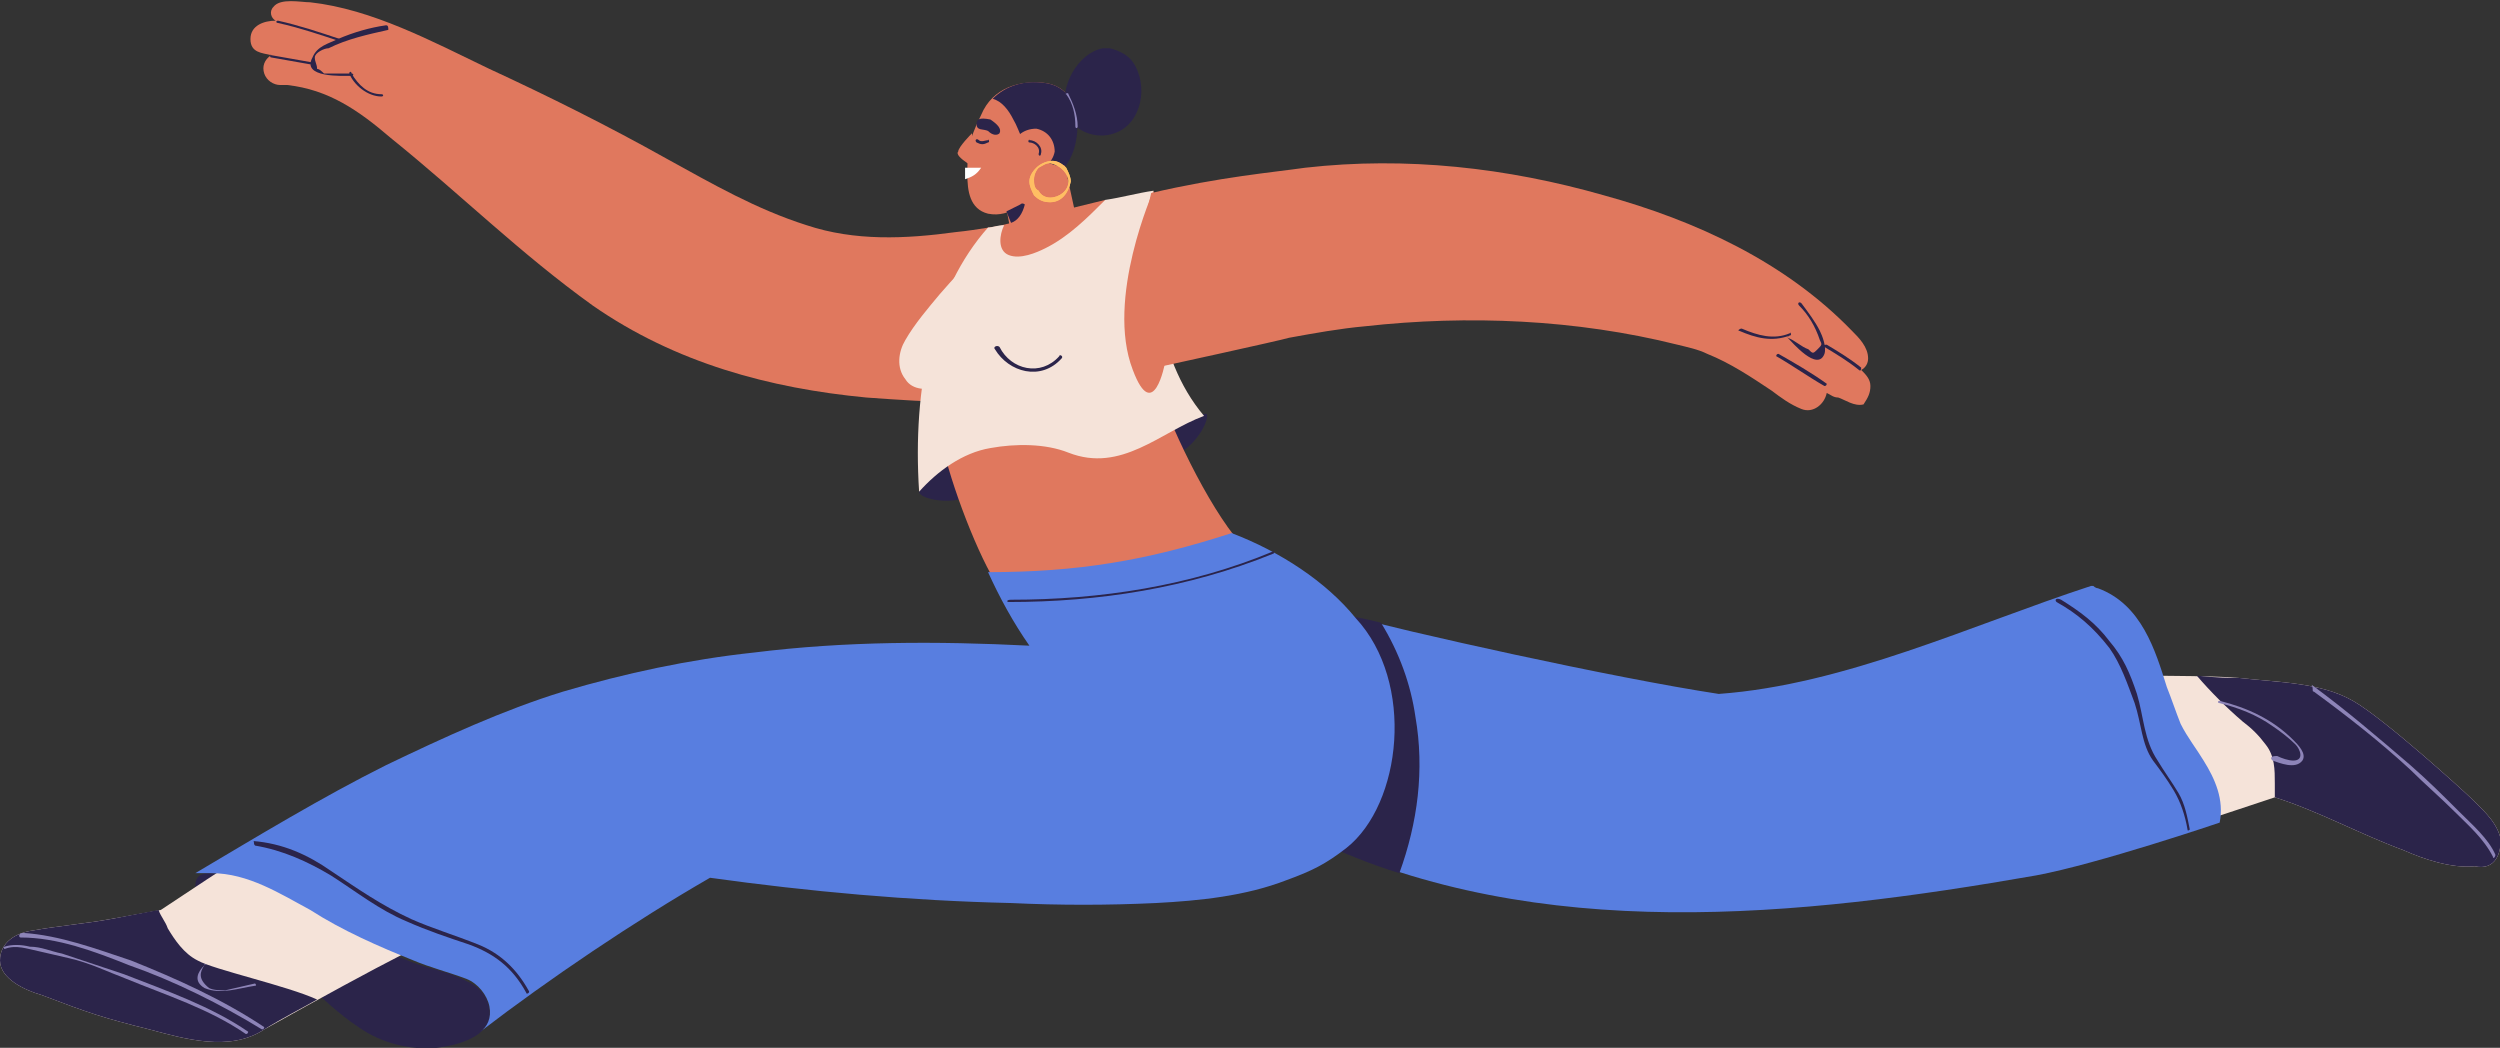 <?xml version="1.0" encoding="utf-8"?>
<!-- Generator: Adobe Illustrator 27.8.1, SVG Export Plug-In . SVG Version: 6.00 Build 0)  -->
<svg version="1.1" id="h1a_icon" xmlns="http://www.w3.org/2000/svg" xmlns:xlink="http://www.w3.org/1999/xlink" x="0px" y="0px"
	 viewBox="0 0 108.8 45.6" style="enable-background:new 0 0 108.8 45.6;" xml:space="preserve">
<rect x="0" y="0" width="108.8" height="45.6" fill="#333333" stroke="none"/>
<style type="text/css">
	.st0{fill:#2B244A;}
	.st1{fill:#F5E3D9;}
	.st2{fill:#587EE0;}
	.st3{fill:#8D84B8;}
	.st4{fill:#E0785E;}
	.st5{fill:#FFFFFF;}
	.st6{fill:#FFBE63;}
</style>
<g>
	<path class="st0" d="M40,21.4c0,0.3,1.3,0.6,2.2,0.2c0.9-0.4-0.2-2.3-0.2-2.3l-1.7,1.5L40,21.4z"/>
	<path class="st1" d="M108.8,36.4c-0.2-0.7-0.8-1.2-1.3-1.7c-0.2-0.2-3.7-3.4-5.1-4.2c-1.4-0.8-3.2-0.8-5-1c-1-0.1-4.3-0.1-8.1-0.1
		c-0.1,1.3-0.1,2.6,0.1,3.9c0.2,1.4,0.7,2.7,1.3,4c0.1,0,0.1,0,0.2-0.1c2.7-0.7,5.4-1.6,8.1-2.5c1.9,0.6,3.7,1.6,5.6,2.3
		c0.9,0.4,2.1,0.8,3.1,0.7C108.6,37.9,108.9,37.1,108.8,36.4z"/>
	<path class="st2" d="M95.9,33.1c-0.3-0.5-0.7-1-1-1.6c-0.2-0.5-0.4-1.1-0.6-1.6c-0.5-1.6-1.1-3.6-3-4.3c-0.1,0-0.2-0.1-0.2-0.1
		s0,0-0.1,0c-5.2,1.7-10.7,4.3-16.2,4.7c-4.6-0.7-13.6-2.7-16.5-3.5c-0.3,1.8-0.6,3.6-0.8,5.4c-0.2,1.4-0.3,2.9-0.3,4.4
		c9.8,4.6,21.1,3.4,31.4,1.6c2.7-0.5,8-2.3,8-2.3C96.8,34.8,96.4,33.9,95.9,33.1z"/>
	<path class="st0" d="M61.6,31.2c-0.2-1.4-0.7-2.8-1.5-4.1c-0.8-0.2-1.4-0.3-1.9-0.4c-0.3,1.8-0.6,3.6-0.8,5.4
		c-0.2,1.4-0.3,2.9-0.3,4.4c1.3,0.6,2.5,1.1,3.8,1.5C61.7,35.8,62,33.5,61.6,31.2z"/>
	<g>
		<path class="st0" d="M89.5,26.2c0.9,0.5,1.6,1.1,2.3,2c0.5,0.7,0.8,1.6,1.1,2.4c0.3,0.9,0.3,1.8,0.8,2.5c0.3,0.4,0.6,0.8,0.9,1.3
			c0.3,0.5,0.5,1.1,0.6,1.7c0,0.1,0.1,0,0.1,0c-0.1-0.5-0.2-1.1-0.5-1.6c-0.3-0.5-0.6-0.9-0.9-1.4c-0.6-0.9-0.6-1.9-0.9-2.9
			c-0.3-0.9-0.6-1.6-1.2-2.3c-0.6-0.8-1.3-1.3-2.1-1.8C89.5,26,89.4,26.1,89.5,26.2L89.5,26.2z"/>
	</g>
	<path class="st0" d="M108.8,36.4c-0.2-0.7-0.8-1.2-1.3-1.7c-0.2-0.2-3.7-3.4-5.1-4.2c-1.4-0.8-3.2-0.8-5-1c-0.3,0-1,0-1.8-0.1
		c0.6,0.7,1.3,1.4,2,2c0.4,0.3,0.7,0.6,1,1c0.4,0.5,0.4,1.1,0.4,1.7c0,0.2,0,0.4,0,0.6c0,0,0,0,0,0c1.9,0.6,3.7,1.6,5.6,2.3
		c0.9,0.4,2.1,0.8,3.1,0.7C108.6,37.9,108.9,37.1,108.8,36.4z"/>
	<g>
		<path class="st3" d="M100.7,30.1c1.5,1.1,2.9,2.2,4.2,3.4c0.6,0.6,1.3,1.2,1.9,1.8c0.6,0.6,1.3,1.2,1.7,2c0,0.1,0.1,0,0.1-0.1
			c-0.3-0.7-1-1.3-1.6-1.9c-0.7-0.7-1.3-1.3-2.1-2c-1.4-1.2-2.8-2.4-4.3-3.5C100.7,30,100.6,30.1,100.7,30.1L100.7,30.1z"/>
	</g>
	<g>
		<path class="st3" d="M98.9,33.1c0.3,0.1,1,0.4,1.3,0c0.2-0.3-0.2-0.7-0.4-0.9c-0.9-0.9-2-1.4-3.2-1.7c-0.1,0-0.1,0.1,0,0.1
			c0.8,0.2,1.6,0.5,2.3,1c0.3,0.2,0.7,0.5,1,0.8c0.2,0.2,0.4,0.7-0.1,0.7c-0.2,0-0.5-0.1-0.7-0.2C98.8,32.9,98.8,33,98.9,33.1
			L98.9,33.1z"/>
	</g>
	<path class="st0" d="M52.5,18c0.2,0.2-0.5,1.6-1.6,1.9c-1.1,0.3-2.4-1.1-2.4-1.1C48.6,18.9,52.5,18,52.5,18z"/>
	<path class="st4" d="M43.4,25.3c0,0-0.1,0-0.1,0c-0.9-1.5-2.1-4.7-2.4-6.5c3-1,6.1-2.1,9.1-3.1c0.6,2.2,2.3,5.8,3.7,7.6
		C50.4,24.4,47,25,43.4,25.3z"/>
	<path class="st0" d="M21.3,43.9c-0.1-0.6-0.5-1-1-1.2c-0.7-0.4-1.5-0.5-2.3-0.8c-1.6-0.6-3.1-1.4-4.5-2.2c-1.3-0.8-2.7-1.6-4.3-1.7
		c-0.2,0-0.3,0-0.5,0.1c-0.3,0.2-0.2,0.7-0.1,1c0.3,0.8,1.1,1.4,1.8,1.9c0.9,0.6,1.9,1,2.8,1.7c0.8,0.7,1.5,1.4,2.4,2
		c1,0.7,2.2,1,3.4,0.9C19.9,45.5,21.5,45.1,21.3,43.9z"/>
	<path class="st4" d="M42.1,13.2c0.5-1.3,1.3-2.5,2.4-3.5c-1,0.1-1.9,0.3-2.9,0.4c-2.2,0.3-4.4,0.4-6.5-0.3C32.9,9.1,31,8,29,6.9
		c-2.5-1.4-5.1-2.7-7.7-3.9c-2.5-1.2-5.1-2.6-7.8-2.9c-0.4,0-1.3-0.2-1.6,0.2c-0.2,0.2-0.1,0.5,0.1,0.6c-0.5,0-1.1,0.2-1.1,0.8
		c0,0.6,0.5,0.6,0.9,0.7c-0.3,0.2-0.4,0.5-0.3,0.8c0.1,0.3,0.4,0.5,0.7,0.5c0.2,0,0.3,0,0.3,0C14.3,3.9,15.6,4.8,17,6
		c3.1,2.5,5.6,5,8.8,7.3c3.6,2.5,7.7,3.6,11.9,4c1.4,0.1,2.8,0.2,4.2,0.2C41.4,15.9,41.6,14.7,42.1,13.2z"/>
	<path class="st4" d="M43.6,9.8l4.5-1.1c0,0-0.8,2.2-3.1,2.7C42.7,12,43.6,9.8,43.6,9.8z"/>
	<path class="st4" d="M43.6,8l0.5,2.7c0,0,1.4,0.1,2.7-1.4L46.3,7L43.6,8z"/>
	<g>
		<path class="st0" d="M16.8,1.1c-0.7,0.1-1.4,0.3-2.1,0.6c-0.4,0.2-0.9,0.3-1.1,0.8c-0.5,0.9,1.3,0.8,1.7,0.8c0.1,0,0.1-0.1,0-0.1
			c-0.3,0-0.6,0-0.9,0c-0.1,0-0.2,0-0.3,0C14,3.1,13.9,3,13.8,3c0-0.2-0.1-0.3-0.1-0.5c0-0.2,0.4-0.4,0.6-0.4
			c0.8-0.4,1.7-0.6,2.6-0.8C16.9,1.2,16.9,1.1,16.8,1.1L16.8,1.1z"/>
	</g>
	<g>
		<path class="st0" d="M15.2,3.2c0.2,0.5,0.8,1,1.4,1c0.1,0,0.1-0.1,0-0.1c-0.6,0-1-0.4-1.3-0.9C15.3,3.1,15.2,3.1,15.2,3.2
			L15.2,3.2z"/>
	</g>
	<g>
		<path class="st0" d="M12.1,1c0.9,0.2,1.8,0.5,2.7,0.8c0.1,0,0.1-0.1,0-0.1c-0.9-0.3-1.8-0.6-2.7-0.8C12,0.9,12,1,12.1,1L12.1,1z"
			/>
	</g>
	<g>
		<path class="st0" d="M11.8,2.5c0.6,0.1,1.1,0.2,1.7,0.3c0.1,0,0.1-0.1,0-0.1c-0.6-0.1-1.1-0.2-1.7-0.3C11.8,2.3,11.7,2.5,11.8,2.5
			L11.8,2.5z"/>
	</g>
	<path class="st1" d="M19,37.2c-1.2-1-2.5-1.9-3.7-2.8c-0.1,0-0.2,0.1-0.2,0.1c-2.8,1.6-5.4,3.3-8.1,5.1L4.8,40
		c-1.1,0.2-2.3,0.3-3.4,0.5C0.7,40.6,0,41,0,41.8c0,0.8,1.1,1.3,1.8,1.5c2.1,0.8,2.7,1,4.7,1.5c1.5,0.4,3.5,1,5,0
		c5.2-2.9,7.7-4.2,10.2-5.2C20.8,38.8,19.9,38,19,37.2z"/>
	<path class="st1" d="M46.5,19.7c-1-0.4-2.3-0.4-3.4-0.2c-1.2,0.2-2.3,1-3.1,1.9c-0.3-4.6,0.6-8.8,3-11.5c0.2,0,0.4-0.1,0.7-0.1
		c-0.2,0.4-0.3,1.1,0.2,1.3c0.5,0.2,1.2-0.1,1.6-0.3c1-0.5,1.8-1.3,2.6-2.1c0.7-0.1,1.4-0.3,2.1-0.4c-0.1,3.4,0,7.2,2.2,9.8
		C50.5,18.8,48.8,20.6,46.5,19.7z"/>
	<g>
		<path class="st0" d="M43.3,15.2c0.6,1,2,1.4,2.9,0.4c0.1-0.1-0.1-0.2-0.1-0.1c-0.8,0.9-2.1,0.6-2.6-0.4
			C43.4,15,43.2,15.1,43.3,15.2L43.3,15.2z"/>
	</g>
	<path class="st1" d="M42.8,10.9C42.8,10.8,42.8,10.8,42.8,10.9C42.8,10.8,42.7,10.8,42.8,10.9C42.7,10.8,42.7,10.8,42.8,10.9
		c-0.1-0.1-0.1-0.1-0.1-0.1c0,0,0,0,0,0c-0.6,0.7-1.2,1.3-1.8,2c-0.5,0.6-1.1,1.3-1.5,2c-0.3,0.5-0.4,1.2,0,1.7
		c0.3,0.5,1,0.5,1.5,0.3c0.3-0.1,0.6-0.3,0.7-0.5c0.1-0.2,0.1-0.5,0.2-0.8c0.2-0.9,0.4-1.8,0.6-2.7C42.5,12.2,42.6,11.5,42.8,10.9
		C42.8,10.9,42.8,10.9,42.8,10.9C42.8,10.9,42.8,10.9,42.8,10.9z"/>
	<path class="st4" d="M50.2,8.3c0,0-2.1,4.7-0.9,7.8c0.9,2.4,1.4-0.3,1.4-0.3L50.2,8.3z"/>
	<path class="st2" d="M59,26.9C59,26.9,59,26.9,59,26.9c-1.3-1.6-3.3-2.9-5.4-3.7c-3.7,1.2-6.7,1.7-10.6,1.7
		c0.5,1.1,1.1,2.2,1.8,3.2c-4-0.2-8-0.2-12,0.3c-2.8,0.3-5.6,0.9-8.3,1.7c-2.6,0.8-5.2,2-7.7,3.2c-2.8,1.4-5.6,3.1-8.3,4.7
		C8.9,38,9,38,9.2,38c1.6,0,3,0.9,4.3,1.6c1.4,0.9,3,1.6,4.5,2.2c0.7,0.3,1.5,0.5,2.3,0.8c0.5,0.2,0.9,0.7,1,1.2
		c0.1,0.5-0.1,0.9-0.4,1.1c0,0,0,0,0,0c3-2.3,6.7-4.8,10-6.7c4.3,0.6,8.7,1,13.1,1.1c2.1,0.1,4.2,0.1,6.3,0c1.9-0.1,3.9-0.3,5.7-1
		c1.1-0.4,1.7-0.7,2.6-1.4C61,35,61.6,29.7,59,26.9z"/>
	<path class="st4" d="M81.4,16.8c0-0.3-0.2-0.5-0.4-0.7c0.2-0.1,0.3-0.3,0.3-0.5c0-0.5-0.4-0.9-0.7-1.2c-2.9-3-6.8-4.8-10.8-5.9
		c-4.2-1.2-8.6-1.7-13-1.2c-1.4,0.2-3.7,0.4-6.7,1.1c-0.2,0.8-0.4,1.8-0.4,2.7c-0.1,1.5,0,3.3,0.6,4.9c0,0,5.5-1.2,5.8-1.3
		c1.1-0.2,2.2-0.4,3.3-0.5c4.5-0.5,9.2-0.3,13.6,0.8c0.4,0.1,0.9,0.2,1.3,0.4c1,0.4,1.9,1,2.8,1.6c0.4,0.3,0.8,0.6,1.3,0.8
		c0.5,0.2,1-0.2,1.1-0.7c0.2,0.1,0.3,0.2,0.5,0.2c0.3,0.1,0.7,0.4,1.1,0.3C81.3,17.3,81.4,17.1,81.4,16.8z"/>
	<g>
		<path class="st0" d="M77.8,14.7c0.2,0.2,1.3,1.5,1.6,0.7c0.1-0.3-0.1-0.8-0.2-1c-0.2-0.4-0.5-0.8-0.8-1.2c-0.1-0.1-0.2,0-0.1,0.1
			c0.4,0.4,0.7,0.9,0.9,1.5c0.1,0.2,0.1,0.2-0.1,0.4c-0.2,0.2-0.2,0.2-0.4,0C78.4,15.1,78.1,14.8,77.8,14.7
			C77.9,14.5,77.8,14.6,77.8,14.7L77.8,14.7z"/>
	</g>
	<g>
		<path class="st0" d="M75.7,14.4c0.7,0.3,1.4,0.5,2.2,0.2c0.1,0,0-0.2,0-0.1c-0.7,0.3-1.4,0.1-2.1-0.2
			C75.7,14.3,75.6,14.4,75.7,14.4L75.7,14.4z"/>
	</g>
	<g>
		<path class="st0" d="M79.4,15.1c0.5,0.3,1,0.6,1.5,1C81,16.2,81,16,81,16c-0.5-0.4-1-0.7-1.5-1C79.3,15,79.3,15.1,79.4,15.1
			L79.4,15.1z"/>
	</g>
	<g>
		<path class="st0" d="M77.3,15.5c0.7,0.4,1.4,0.9,2.1,1.3c0.1,0,0.1-0.1,0.1-0.1c-0.7-0.5-1.4-0.9-2.1-1.3
			C77.3,15.4,77.3,15.5,77.3,15.5L77.3,15.5z"/>
	</g>
	<g>
		<path class="st0" d="M43.9,26.2c3.9,0,7.8-0.6,11.5-2.1c0.1,0,0-0.2,0-0.1c-3.6,1.5-7.5,2.1-11.4,2.1
			C43.8,26.1,43.8,26.2,43.9,26.2L43.9,26.2z"/>
	</g>
	<g>
		<path class="st0" d="M11.1,36.8c1.2,0.2,2.3,0.7,3.3,1.3c1.1,0.7,2.1,1.5,3.3,2c0.9,0.4,1.8,0.7,2.7,1c1.1,0.4,1.9,1,2.5,2.1
			c0,0.1,0.2,0,0.1-0.1c-0.5-0.9-1.2-1.6-2.2-2c-1-0.4-2-0.7-2.9-1.1c-1.3-0.6-2.3-1.3-3.5-2.1c-1-0.7-2.1-1.2-3.4-1.3
			C11.1,36.6,11,36.7,11.1,36.8L11.1,36.8z"/>
	</g>
	<path class="st0" d="M8.6,41.8c-0.6-0.3-1-0.9-1.3-1.4c-0.1-0.3-0.3-0.5-0.4-0.8L4.8,40c-1.1,0.2-2.3,0.3-3.4,0.5
		C0.7,40.6,0,41,0,41.8c0,0.8,1.1,1.3,1.8,1.5c2.1,0.8,2.7,1,4.7,1.5c1.5,0.4,3.5,1,5,0c0.8-0.5,1.6-0.9,2.3-1.3
		C12.5,42.9,9.3,42.2,8.6,41.8z"/>
	<g>
		<path class="st3" d="M8.9,42c-0.3,0.3-0.5,0.7,0,1c0.7,0.3,1.5,0,2.2-0.1c0.1,0,0-0.1,0-0.1c-0.4,0.1-0.9,0.2-1.3,0.3
			c-0.2,0-0.5,0-0.7-0.1C8.6,42.6,8.7,42.3,8.9,42C9,42,8.9,41.9,8.9,42L8.9,42z"/>
	</g>
	<path class="st4" d="M46.9,5.2c0-0.5-0.4-1.5-1.5-1.6c-1-0.1-2.2,0.2-2.7,1.4c-0.6,1.2-0.6,1.7-0.6,2.6c0,0.7,0.1,1.5,0.9,1.7
		c1,0.2,1.7-0.6,2.2-1C45.5,7.8,46.8,7.1,46.9,5.2z"/>
	<path class="st4" d="M42.3,5.8c0,0-0.6,0.6-0.6,0.8c-0.1,0.1,0.1,0.3,0.4,0.5C42.5,7.3,42.3,5.8,42.3,5.8z"/>
	<path class="st0" d="M48.3,2.1c-0.1,0-0.2,0-0.3,0c-1.1,0.2-1.9,1.7-1.6,2.7c0.2,0.9,1.3,1.3,2.1,1c1.2-0.4,1.5-2.1,0.8-3.1
		C49.1,2.4,48.7,2.2,48.3,2.1z"/>
	<path class="st0" d="M46.9,5.2c0-0.5-0.4-1.5-1.5-1.6c-0.8-0.1-1.6,0.1-2.2,0.7c0.4,0.1,0.7,0.5,0.9,0.9c0.3,0.5,0.4,1.2,0.9,1.5
		c0.4,0.3,0.9,0.6,1.4,0.5C46.8,6.6,46.9,6,46.9,5.2z"/>
	<g>
		<path class="st3" d="M46.4,4.1c0.3,0.4,0.4,0.9,0.4,1.4c0,0.1,0.1,0.1,0.1,0c0-0.5-0.2-1-0.4-1.4C46.5,4,46.3,4.1,46.4,4.1
			L46.4,4.1z"/>
	</g>
	<path class="st4" d="M44.1,6.4c0,0.5,0.3,0.9,0.8,1c0.5,0,0.9-0.3,1-0.8c0-0.5-0.3-0.9-0.8-1C44.5,5.6,44.1,6,44.1,6.4z"/>
	<path class="st0" d="M42.5,5.4c0,0.3,0.3,0.2,0.5,0.3c0.2,0.2,0.4,0.2,0.5,0.1c0.1-0.2-0.1-0.4-0.4-0.6C42.6,5.1,42.5,5.2,42.5,5.4
		z"/>
	<g>
		<path class="st0" d="M42.5,6.2c0.2,0.1,0.3,0.1,0.5,0c0.1,0,0-0.2,0-0.1c-0.1,0-0.3,0.1-0.4,0C42.5,6,42.4,6.1,42.5,6.2L42.5,6.2z
			"/>
	</g>
	<path class="st5" d="M42,7.3c0,0.1,0,0.2,0,0.2c0,0.1,0,0.2,0,0.3c0.3-0.1,0.5-0.2,0.7-0.5C42.4,7.3,42.3,7.3,42,7.3z"/>
	<g>
		<path class="st0" d="M44.8,6.2c0.2,0,0.5,0.2,0.4,0.5c0,0.1,0.1,0.1,0.1,0c0.1-0.3-0.2-0.6-0.5-0.6C44.8,6,44.7,6.2,44.8,6.2
			L44.8,6.2z"/>
	</g>
	<g>
		<path class="st3" d="M0.2,41.3c0.5-0.2,1,0,1.5,0.1c0.4,0.1,0.9,0.2,1.3,0.3c0.9,0.2,1.7,0.6,2.5,0.9c1.7,0.7,3.6,1.3,5.2,2.4
			c0.1,0,0.1-0.1,0.1-0.1c-1.6-1.1-3.6-1.8-5.4-2.5c-0.9-0.3-1.8-0.6-2.7-0.9c-0.5-0.1-0.9-0.3-1.4-0.3c-0.4-0.1-0.8-0.1-1.1,0
			C0.1,41.2,0.2,41.3,0.2,41.3L0.2,41.3z"/>
	</g>
	<g>
		<path class="st3" d="M0.9,40.8c1.6,0,3.2,0.6,4.7,1.2c2,0.7,4,1.7,5.8,2.8c0.1,0,0.1-0.1,0.1-0.1c-1.8-1.2-3.8-2.1-5.8-2.9
			c-1.5-0.5-3.1-1.1-4.7-1.2C0.8,40.6,0.8,40.8,0.9,40.8L0.9,40.8z"/>
	</g>
	<path class="st0" d="M44.4,8.9c-0.2,0.1-0.4,0.2-0.6,0.3L44,9.7c0.3-0.1,0.5-0.4,0.6-0.8C44.6,8.9,44.5,8.8,44.4,8.9z"/>
	<g>
		<path class="st6" d="M45.7,8.8C45.7,8.8,45.7,8.8,45.7,8.8c-0.3,0-0.5-0.1-0.7-0.3c-0.1-0.2-0.2-0.4-0.2-0.6
			c0-0.2,0.1-0.4,0.3-0.6C45.3,7.1,45.6,7,45.8,7c0.2,0,0.4,0.1,0.6,0.3c0.1,0.2,0.2,0.4,0.2,0.6v0C46.5,8.4,46.2,8.8,45.7,8.8z
			 M45.7,7.1c-0.2,0-0.3,0.1-0.5,0.2C45.1,7.4,45,7.6,45,7.8c0,0.2,0,0.4,0.2,0.5c0.1,0.2,0.3,0.3,0.5,0.3c0.4,0,0.8-0.3,0.8-0.7v0
			C46.5,7.6,46.2,7.2,45.7,7.1C45.8,7.1,45.7,7.1,45.7,7.1z"/>
	</g>
	<g>
		<path class="st6" d="M45.7,8.8C45.7,8.8,45.7,8.8,45.7,8.8c-0.3,0-0.5-0.1-0.7-0.3c-0.1-0.2-0.2-0.4-0.2-0.6
			c0-0.2,0.1-0.4,0.3-0.6C45.3,7.1,45.6,7,45.8,7c0.2,0,0.4,0.1,0.6,0.3c0.1,0.2,0.2,0.4,0.2,0.6v0C46.5,8.4,46.2,8.8,45.7,8.8z
			 M45.7,7.1c-0.2,0-0.3,0.1-0.5,0.2C45.1,7.4,45,7.6,45,7.8c0,0.2,0,0.4,0.2,0.5c0.1,0.2,0.3,0.3,0.5,0.3c0.4,0,0.8-0.3,0.8-0.7v0
			C46.5,7.6,46.2,7.2,45.7,7.1C45.8,7.1,45.7,7.1,45.7,7.1z"/>
	</g>
</g>
</svg>
